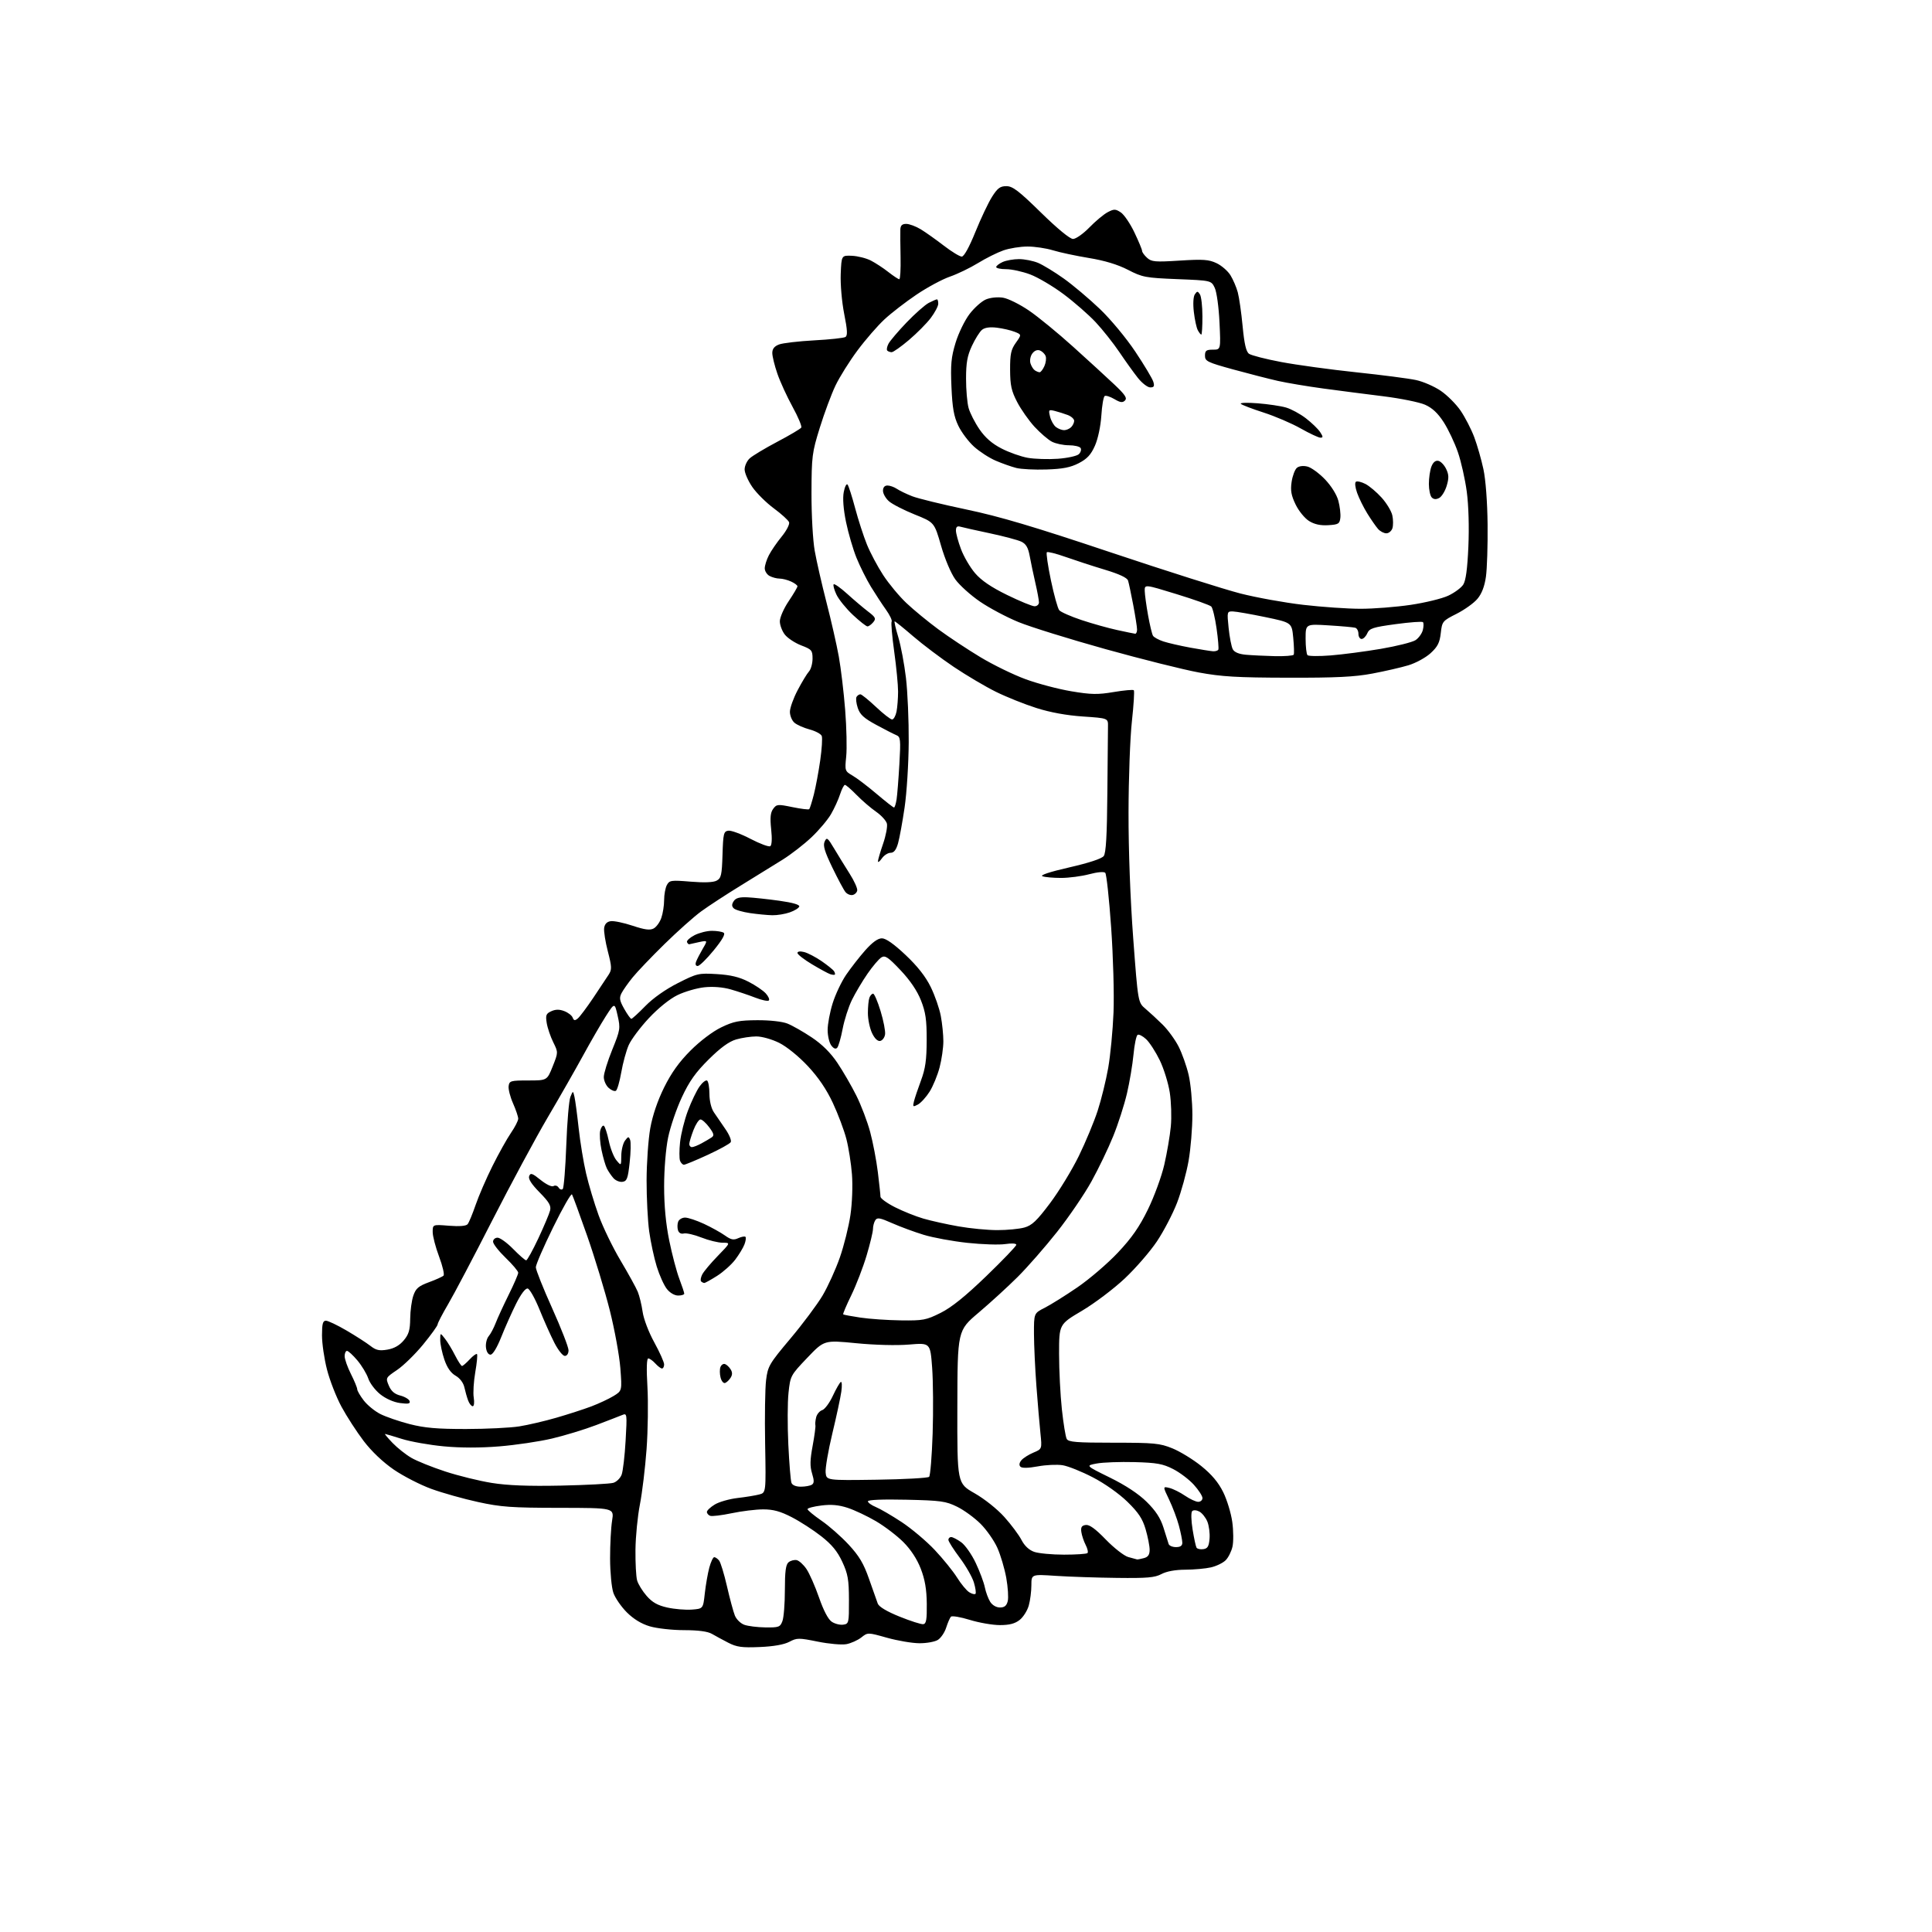 <?xml version="1.0" encoding="UTF-8" standalone="no"?>
<svg 
  version="1.1" 
  xmlns="http://www.w3.org/2000/svg" 
  xmlns:xlink="http://www.w3.org/1999/xlink" 
  xmlns:svg="http://www.w3.org/2000/svg"
  xmlns:rdf="http://www.w3.org/1999/02/22-rdf-syntax-ns#"
  xmlns:cc="http://creativecommons.org/ns#"
  xmlns:dc="http://purl.org/dc/elements/1.1/"
  viewBox="0 0 768 768"
  width="768"
  height="768"
>
<style>svg {background-color: white; }</style>"
<path stroke="none" fill="black" fill-rule="evenodd" d="M302.00,654.72C294.91,655.02 292.84,654.73 289.50,653.01C287.30,651.88 284.38,650.29 283.00,649.49C281.34,648.52 277.61,648.02 271.93,648.01C267.22,648.01 261.08,647.32 258.29,646.49C254.97,645.51 251.83,643.59 249.17,640.93C246.94,638.70 244.54,635.22 243.83,633.19C243.12,631.15 242.53,625.03 242.52,619.50C242.51,614.00 242.87,607.23 243.32,604.46C244.13,599.41 244.13,599.41 222.32,599.39C203.33,599.37 199.14,599.07 190.00,597.07C184.22,595.81 175.90,593.47 171.50,591.87C167.10,590.27 160.38,586.82 156.56,584.21C152.22,581.23 147.73,576.97 144.56,572.81C141.78,569.15 137.81,563.02 135.74,559.19C133.67,555.35 131.08,548.71 129.99,544.44C128.89,540.17 128.00,534.05 128.00,530.84C128.00,526.22 128.33,525.00 129.55,525.00C130.41,525.00 134.12,526.77 137.80,528.93C141.49,531.09 145.74,533.83 147.26,535.02C149.49,536.76 150.79,537.04 153.99,536.50C156.65,536.05 158.80,534.84 160.48,532.84C162.50,530.44 163.01,528.73 163.06,524.17C163.09,521.05 163.65,516.94 164.31,515.03C165.29,512.16 166.36,511.24 170.50,509.71C173.25,508.70 175.86,507.52 176.30,507.09C176.74,506.66 175.95,503.26 174.55,499.53C173.15,495.81 172.00,491.40 172.00,489.74C172.00,486.73 172.00,486.73 178.47,487.25C182.68,487.58 185.28,487.37 185.89,486.63C186.41,486.01 187.83,482.57 189.06,479.00C190.28,475.43 193.30,468.45 195.77,463.50C198.24,458.55 201.55,452.62 203.13,450.32C204.71,448.02 206.00,445.49 206.00,444.70C206.00,443.90 205.07,441.15 203.94,438.59C202.80,436.02 202.01,432.93 202.19,431.71C202.48,429.65 203.02,429.50 209.99,429.50C217.47,429.50 217.47,429.50 219.70,423.92C221.92,418.34 221.92,418.34 219.92,414.30C218.82,412.07 217.65,408.64 217.33,406.66C216.83,403.55 217.07,402.92 219.15,401.98C220.85,401.20 222.37,401.19 224.30,401.93C225.81,402.50 227.32,403.66 227.64,404.51C228.11,405.74 228.53,405.80 229.68,404.85C230.48,404.19 233.24,400.51 235.82,396.67C238.39,392.84 241.16,388.68 241.96,387.43C243.26,385.41 243.22,384.36 241.63,378.21C240.64,374.40 239.98,370.20 240.16,368.89C240.39,367.30 241.26,366.39 242.78,366.18C244.03,366.00 247.94,366.82 251.47,367.99C256.30,369.60 258.38,369.87 259.84,369.08C260.91,368.51 262.29,366.62 262.89,364.87C263.50,363.13 264.00,359.94 264.00,357.79C264.00,355.63 264.49,352.95 265.09,351.82C266.11,349.92 266.78,349.83 274.51,350.47C279.93,350.92 283.54,350.78 284.87,350.07C286.68,349.10 286.96,347.86 287.21,339.73C287.47,331.33 287.68,330.47 289.53,330.21C290.65,330.05 294.62,331.51 298.36,333.47C302.11,335.42 305.63,336.73 306.19,336.38C306.82,335.99 306.96,333.42 306.55,329.63C306.07,325.04 306.26,323.01 307.35,321.53C308.71,319.68 309.18,319.64 315.00,320.84C318.42,321.55 321.42,321.91 321.68,321.66C321.93,321.40 322.75,318.79 323.51,315.85C324.26,312.91 325.40,306.79 326.05,302.27C326.70,297.74 326.97,293.37 326.66,292.57C326.36,291.76 324.17,290.59 321.80,289.96C319.44,289.33 316.71,288.11 315.75,287.25C314.79,286.39 314.00,284.46 314.00,282.95C314.00,281.44 315.38,277.57 317.08,274.35C318.77,271.13 320.79,267.79 321.58,266.92C322.36,266.05 323.00,263.75 323.00,261.81C323.00,258.54 322.66,258.14 318.51,256.56C316.04,255.61 313.12,253.69 312.01,252.29C310.90,250.88 310.00,248.49 310.00,246.97C310.00,245.45 311.57,241.86 313.50,239.00C315.42,236.14 317.00,233.47 317.00,233.06C317.00,232.65 315.85,231.80 314.45,231.16C313.05,230.52 311.00,230.00 309.89,230.00C308.78,230.00 307.00,229.53 305.93,228.96C304.87,228.40 304.00,227.02 304.00,225.92C304.00,224.81 304.74,222.46 305.65,220.70C306.55,218.94 308.85,215.59 310.76,213.26C312.66,210.93 313.97,208.38 313.67,207.59C313.37,206.80 310.64,204.32 307.61,202.08C304.59,199.85 300.73,196.02 299.05,193.58C297.37,191.14 296.00,188.00 296.00,186.61C296.00,185.22 296.90,183.24 298.00,182.22C299.09,181.20 304.03,178.23 308.97,175.62C313.91,173.02 318.20,170.48 318.52,169.97C318.83,169.47 317.27,165.75 315.05,161.71C312.83,157.66 310.11,151.73 309.01,148.52C307.90,145.31 307.00,141.62 307.00,140.32C307.00,138.67 307.82,137.64 309.69,136.93C311.17,136.37 317.44,135.64 323.62,135.30C329.81,134.97 335.40,134.37 336.06,133.96C336.98,133.40 336.87,131.24 335.58,124.77C334.64,120.01 334.04,113.09 334.20,108.91C334.50,101.50 334.50,101.50 338.67,101.68C340.96,101.78 344.33,102.63 346.17,103.57C348.00,104.51 351.14,106.56 353.14,108.14C355.15,109.71 357.10,111.00 357.48,111.00C357.86,111.00 358.09,107.06 357.99,102.25C357.89,97.44 357.85,92.49 357.90,91.25C357.97,89.61 358.61,89.00 360.25,89.00C361.49,89.01 364.07,89.97 366.00,91.14C367.93,92.31 372.05,95.24 375.17,97.64C378.29,100.04 381.50,102.00 382.31,102.00C383.21,102.00 385.25,98.32 387.71,92.25C389.88,86.89 392.86,80.59 394.34,78.25C396.53,74.78 397.58,74.00 400.05,74.00C402.54,74.00 404.96,75.84 413.79,84.49C420.30,90.87 425.30,94.99 426.54,94.99C427.66,95.00 430.59,92.94 433.04,90.42C435.49,87.90 438.77,85.17 440.33,84.35C442.84,83.03 443.41,83.04 445.52,84.42C446.82,85.27 449.26,88.85 450.94,92.38C452.62,95.90 454.00,99.21 454.00,99.74C454.00,100.26 454.89,101.50 455.99,102.49C457.75,104.09 459.19,104.21 468.97,103.59C478.30,103.00 480.53,103.16 483.61,104.62C485.60,105.56 488.09,107.73 489.13,109.42C490.17,111.11 491.48,114.15 492.03,116.18C492.58,118.20 493.45,124.26 493.96,129.65C494.63,136.71 495.34,139.78 496.50,140.63C497.39,141.27 503.15,142.75 509.31,143.91C515.46,145.07 528.87,146.91 539.11,147.99C549.34,149.07 560.03,150.46 562.87,151.07C565.71,151.67 570.13,153.60 572.70,155.34C575.27,157.08 578.83,160.64 580.62,163.26C582.40,165.88 584.84,170.60 586.03,173.76C587.21,176.92 588.86,182.65 589.68,186.50C590.58,190.66 591.25,199.58 591.34,208.50C591.43,216.75 591.13,226.09 590.68,229.26C590.13,233.12 589.01,236.03 587.29,238.06C585.89,239.74 582.15,242.41 579.00,244.00C573.43,246.81 573.26,247.02 572.73,251.66C572.31,255.47 571.49,257.08 568.68,259.65C566.75,261.42 562.77,263.59 559.83,264.47C556.90,265.35 550.45,266.83 545.50,267.76C538.51,269.08 531.02,269.45 512.00,269.40C491.79,269.36 485.57,268.99 476.50,267.31C470.45,266.20 453.80,262.03 439.50,258.05C425.20,254.07 409.63,249.23 404.91,247.30C400.18,245.37 393.26,241.69 389.54,239.14C385.81,236.59 381.40,232.61 379.74,230.30C378.01,227.89 375.59,222.18 374.07,216.87C371.41,207.64 371.41,207.64 363.56,204.50C359.25,202.76 354.65,200.40 353.36,199.25C352.06,198.10 351.00,196.22 351.00,195.08C351.00,193.75 351.65,193.00 352.78,193.00C353.76,193.00 355.44,193.60 356.53,194.33C357.61,195.06 360.35,196.38 362.60,197.26C364.86,198.15 374.54,200.51 384.10,202.52C397.38,205.30 410.96,209.34 441.50,219.57C463.50,226.94 486.71,234.29 493.07,235.92C499.43,237.54 510.68,239.58 518.07,240.43C525.46,241.29 535.72,242.00 540.87,242.00C546.03,242.00 554.98,241.30 560.77,240.44C566.55,239.58 573.28,237.94 575.71,236.79C578.15,235.65 580.82,233.68 581.64,232.43C582.68,230.84 583.31,226.22 583.70,217.32C584.04,209.63 583.79,200.90 583.07,195.50C582.41,190.55 580.82,183.46 579.53,179.74C578.25,176.02 575.71,170.66 573.90,167.84C571.59,164.25 569.37,162.17 566.49,160.89C564.22,159.89 556.77,158.38 549.93,157.53C543.09,156.69 532.33,155.29 526.00,154.44C519.67,153.58 511.57,152.22 508.00,151.42C504.43,150.61 496.44,148.57 490.25,146.87C479.92,144.03 479.00,143.58 479.00,141.39C479.00,139.38 479.50,139.00 482.14,139.00C485.28,139.00 485.28,139.00 484.77,128.15C484.48,122.04 483.65,116.04 482.87,114.40C481.48,111.50 481.48,111.50 467.99,110.96C455.34,110.45 454.12,110.22 448.37,107.25C444.29,105.15 439.11,103.58 432.87,102.56C427.72,101.71 421.29,100.34 418.59,99.51C415.89,98.68 411.34,98.00 408.47,98.00C405.60,98.00 401.28,98.69 398.88,99.53C396.47,100.37 391.92,102.64 388.78,104.57C385.63,106.51 380.60,108.93 377.60,109.97C374.60,111.00 368.62,114.22 364.32,117.12C360.02,120.02 354.29,124.44 351.59,126.95C348.89,129.45 344.06,135.01 340.87,139.30C337.67,143.59 333.73,149.89 332.10,153.30C330.48,156.71 327.68,164.22 325.89,170.00C322.81,179.91 322.62,181.37 322.58,196.00C322.56,204.70 323.12,214.79 323.87,219.00C324.60,223.12 326.71,232.35 328.55,239.50C330.40,246.65 332.60,256.32 333.44,261.00C334.28,265.68 335.42,275.23 335.97,282.23C336.52,289.23 336.71,297.56 336.38,300.73C335.80,306.39 335.85,306.54 338.93,308.33C340.65,309.33 344.94,312.59 348.46,315.58C351.98,318.56 355.09,321.00 355.38,321.00C355.67,321.00 356.13,319.54 356.41,317.75C356.68,315.96 357.18,309.66 357.52,303.74C358.08,293.95 357.97,292.92 356.32,292.24C355.32,291.83 351.70,289.98 348.29,288.13C343.40,285.48 341.84,284.05 340.97,281.40C340.36,279.55 340.14,277.58 340.49,277.02C340.83,276.46 341.52,276.00 342.01,276.00C342.50,276.00 345.28,278.25 348.20,281.00C351.11,283.75 354.00,286.00 354.62,286.00C355.24,286.00 356.03,284.59 356.38,282.88C356.72,281.16 357.00,277.57 357.00,274.91C357.00,272.25 356.31,265.09 355.46,259.01C354.61,252.92 354.15,247.57 354.44,247.10C354.73,246.63 353.72,244.51 352.19,242.37C350.67,240.24 347.98,236.13 346.21,233.24C344.45,230.35 341.87,225.19 340.48,221.77C339.09,218.34 337.22,211.93 336.31,207.52C335.26,202.41 334.93,198.09 335.40,195.62C335.81,193.49 336.48,192.14 336.91,192.62C337.33,193.10 338.69,197.32 339.93,202.00C341.18,206.68 343.28,213.17 344.61,216.44C345.93,219.71 348.84,225.18 351.07,228.60C353.30,232.02 357.46,237.03 360.31,239.72C363.16,242.42 368.88,247.12 373.00,250.16C377.12,253.20 384.66,258.19 389.73,261.24C394.81,264.30 402.91,268.25 407.73,270.01C412.56,271.78 420.70,273.93 425.84,274.79C433.75,276.12 436.33,276.17 442.68,275.10C446.80,274.41 450.42,274.08 450.71,274.38C451.01,274.67 450.66,280.22 449.95,286.71C449.23,293.19 448.63,309.52 448.61,323.00C448.58,337.96 449.31,357.43 450.47,373.00C452.38,398.50 452.38,398.50 455.34,401.00C456.97,402.38 460.04,405.21 462.16,407.30C464.28,409.39 467.14,413.32 468.52,416.03C469.89,418.74 471.68,423.78 472.49,427.23C473.31,430.68 473.98,437.83 473.99,443.12C473.99,448.41 473.32,456.66 472.48,461.45C471.64,466.24 469.58,473.76 467.89,478.14C466.19,482.53 462.60,489.42 459.90,493.46C457.20,497.50 451.43,504.15 447.08,508.24C442.73,512.33 435.09,518.10 430.09,521.06C421.00,526.44 421.00,526.44 421.00,538.18C421.00,544.64 421.50,554.55 422.11,560.21C422.72,565.87 423.58,571.17 424.04,572.00C424.72,573.25 427.88,573.50 442.68,573.50C458.83,573.50 461.02,573.71 466.04,575.74C469.09,576.98 474.26,580.14 477.53,582.78C481.66,586.11 484.32,589.27 486.23,593.13C487.75,596.19 489.37,601.54 489.85,605.01C490.33,608.49 490.36,612.90 489.93,614.82C489.50,616.73 488.28,619.17 487.22,620.22C486.17,621.28 483.55,622.55 481.40,623.05C479.26,623.55 474.67,623.96 471.20,623.98C467.21,623.99 463.73,624.63 461.70,625.71C459.05,627.13 456.01,627.39 444.00,627.24C436.02,627.15 425.11,626.78 419.75,626.43C410.00,625.78 410.00,625.78 409.99,630.14C409.99,632.54 409.53,636.17 408.96,638.20C408.39,640.24 406.76,642.83 405.33,643.95C403.46,645.43 401.26,646.00 397.47,646.00C394.58,646.00 389.18,645.06 385.48,643.92C381.78,642.78 378.42,642.22 378.00,642.67C377.58,643.13 376.74,645.08 376.12,647.01C375.51,648.94 374.02,651.13 372.81,651.89C371.60,652.64 368.27,653.24 365.42,653.21C362.56,653.19 356.79,652.20 352.59,651.03C344.96,648.88 344.96,648.88 342.38,650.92C340.96,652.03 338.29,653.23 336.45,653.58C334.61,653.92 329.49,653.47 325.06,652.57C317.53,651.05 316.80,651.05 313.76,652.65C311.66,653.76 307.48,654.49 302.00,654.72zM304.27,646.92C309.59,646.99 310.13,646.79 311.02,644.43C311.56,643.02 312.00,637.45 312.00,632.06C312.00,624.70 312.36,621.94 313.45,621.04C314.25,620.38 315.70,619.99 316.67,620.17C317.64,620.36 319.40,621.96 320.59,623.72C321.78,625.48 324.03,630.59 325.59,635.08C327.39,640.26 329.24,643.77 330.66,644.69C331.88,645.50 333.92,646.01 335.19,645.83C337.42,645.51 337.50,645.17 337.47,636.00C337.45,627.88 337.06,625.68 334.82,620.84C332.89,616.69 330.67,613.99 326.48,610.70C323.34,608.23 318.06,604.82 314.74,603.11C310.23,600.78 307.39,600.00 303.42,600.00C300.51,600.00 294.86,600.69 290.86,601.53C286.86,602.37 283.01,602.83 282.30,602.56C281.58,602.29 281.00,601.59 281.00,601.02C281.00,600.44 282.41,599.11 284.13,598.07C285.85,597.02 289.93,595.86 293.20,595.48C296.48,595.10 300.36,594.46 301.83,594.07C304.50,593.36 304.50,593.36 304.15,573.92C303.95,563.23 304.13,551.85 304.53,548.62C305.22,543.08 305.77,542.13 314.19,532.12C319.10,526.28 324.85,518.58 326.98,515.00C329.10,511.43 332.19,504.62 333.85,499.88C335.50,495.14 337.40,487.53 338.06,482.98C338.75,478.32 339.01,471.29 338.67,466.87C338.34,462.57 337.34,456.22 336.45,452.77C335.56,449.32 333.15,442.88 331.08,438.46C328.54,433.02 325.32,428.27 321.11,423.77C317.49,419.90 312.73,416.05 309.75,414.56C306.85,413.12 302.89,412.00 300.67,412.00C298.50,412.00 294.88,412.54 292.62,413.20C289.77,414.03 286.40,416.49 281.72,421.13C276.52,426.29 274.03,429.79 271.05,436.18C268.91,440.75 266.45,447.97 265.58,452.21C264.67,456.64 264.00,464.86 264.00,471.55C264.00,479.32 264.68,486.51 266.04,493.18C267.16,498.67 268.96,505.49 270.04,508.33C271.12,511.18 272.00,513.84 272.00,514.25C272.00,514.66 270.91,515.00 269.57,515.00C268.14,515.00 266.29,513.92 265.07,512.36C263.93,510.91 262.13,506.92 261.07,503.48C260.01,500.05 258.66,493.78 258.07,489.55C257.48,485.32 257.02,476.15 257.03,469.18C257.05,462.20 257.71,452.90 258.49,448.50C259.41,443.38 261.39,437.54 264.00,432.27C266.88,426.46 269.98,422.13 274.51,417.60C278.30,413.81 283.30,410.03 286.72,408.38C291.61,406.02 293.80,405.59 301.00,405.55C305.98,405.52 310.95,406.07 313.00,406.88C314.93,407.64 319.28,410.11 322.67,412.38C326.80,415.14 330.17,418.48 332.87,422.50C335.09,425.80 338.48,431.65 340.40,435.50C342.33,439.35 344.81,445.88 345.91,450.00C347.02,454.12 348.39,461.31 348.96,465.97C349.53,470.63 350.00,475.02 350.00,475.71C350.00,476.40 352.61,478.29 355.80,479.90C358.99,481.51 364.07,483.55 367.09,484.42C370.11,485.30 376.39,486.69 381.04,487.51C385.69,488.33 392.65,489.00 396.50,488.99C400.35,488.99 405.17,488.53 407.21,487.96C410.22,487.12 412.14,485.30 417.42,478.27C421.00,473.50 426.13,465.08 428.84,459.55C431.54,454.02 434.92,445.90 436.35,441.50C437.78,437.10 439.66,429.45 440.53,424.50C441.40,419.55 442.35,409.65 442.64,402.50C442.93,395.26 442.51,380.27 441.70,368.67C440.90,357.21 439.84,347.44 439.35,346.95C438.83,346.43 436.19,346.66 432.98,347.52C429.97,348.32 424.95,348.98 421.83,348.99C418.71,348.99 415.37,348.70 414.40,348.32C413.29,347.90 417.24,346.59 425.07,344.80C432.88,343.01 437.96,341.34 438.75,340.29C439.65,339.08 440.05,332.14 440.19,315.31C440.30,302.49 440.41,290.54 440.44,288.75C440.50,285.50 440.50,285.50 430.50,284.82C424.04,284.39 417.49,283.20 412.00,281.45C407.32,279.97 400.09,277.07 395.91,275.01C391.74,272.95 384.19,268.49 379.14,265.10C374.09,261.70 366.84,256.24 363.03,252.96C359.23,249.68 355.90,247.00 355.65,247.00C355.39,247.00 356.03,249.80 357.07,253.22C358.10,256.63 359.48,263.95 360.13,269.47C360.79,274.98 361.28,286.48 361.23,295.00C361.18,303.52 360.44,315.23 359.59,321.00C358.74,326.77 357.57,333.19 356.98,335.25C356.22,337.89 355.34,339.00 354.01,339.00C352.97,339.00 351.41,340.00 350.56,341.22C349.70,342.44 349.00,342.97 349.00,342.38C349.00,341.79 349.92,338.66 351.04,335.41C352.16,332.16 352.84,328.55 352.56,327.40C352.27,326.24 350.33,324.11 348.24,322.66C346.14,321.21 342.67,318.22 340.51,316.01C338.36,313.81 336.27,312.00 335.87,312.00C335.48,312.00 334.61,313.69 333.94,315.75C333.28,317.81 331.66,321.36 330.34,323.63C329.03,325.90 325.54,330.03 322.59,332.82C319.65,335.61 314.50,339.60 311.15,341.70C307.81,343.79 300.31,348.43 294.49,352.00C288.67,355.57 281.57,360.21 278.71,362.30C275.85,364.39 269.29,370.24 264.13,375.30C258.97,380.36 253.29,386.30 251.51,388.50C249.72,390.70 247.73,393.52 247.08,394.78C246.10,396.68 246.27,397.71 248.13,401.03C249.36,403.21 250.64,405.00 250.97,405.00C251.30,405.00 253.81,402.71 256.54,399.91C259.59,396.78 264.56,393.28 269.46,390.80C277.09,386.93 277.73,386.79 284.96,387.22C290.42,387.55 293.88,388.38 297.50,390.23C300.25,391.63 303.36,393.74 304.41,394.90C305.46,396.06 306.01,397.33 305.62,397.71C305.24,398.09 302.81,397.58 300.21,396.57C297.62,395.56 293.25,394.10 290.50,393.31C287.34,392.41 283.47,392.10 280.00,392.46C276.98,392.78 272.18,394.18 269.33,395.56C266.22,397.07 261.70,400.71 257.95,404.72C254.53,408.37 250.92,413.20 249.93,415.43C248.94,417.67 247.61,422.54 246.97,426.25C246.32,429.97 245.36,433.28 244.83,433.60C244.31,433.93 243.00,433.41 241.94,432.44C240.87,431.48 240.01,429.52 240.02,428.10C240.03,426.67 241.54,421.79 243.38,417.26C246.56,409.41 246.66,408.77 245.52,403.76C244.33,398.50 244.33,398.50 240.80,404.00C238.87,407.02 234.83,414.00 231.83,419.50C228.83,425.00 222.47,436.14 217.69,444.25C212.92,452.37 202.99,470.82 195.62,485.25C188.26,499.69 180.38,514.64 178.11,518.48C175.85,522.33 173.98,525.93 173.96,526.48C173.93,527.04 171.33,530.65 168.17,534.50C165.01,538.35 160.36,542.89 157.83,544.59C153.30,547.65 153.26,547.72 154.56,550.80C155.48,552.99 156.83,554.16 159.11,554.75C160.90,555.21 162.57,556.20 162.82,556.95C163.17,558.00 162.32,558.17 159.02,557.73C156.46,557.39 153.32,555.99 151.13,554.23C149.13,552.63 147.00,549.80 146.39,547.96C145.77,546.11 143.83,542.89 142.08,540.80C140.32,538.71 138.46,537.00 137.94,537.00C137.42,537.00 137.00,537.95 137.00,539.10C137.00,540.26 138.12,543.45 139.50,546.19C140.88,548.92 142.00,551.65 142.00,552.24C142.00,552.83 143.15,554.82 144.56,556.66C145.96,558.51 148.93,560.94 151.14,562.07C153.35,563.20 158.61,565.01 162.83,566.10C168.79,567.63 173.78,568.06 185.27,568.05C193.39,568.04 202.91,567.57 206.42,567.01C209.93,566.45 216.57,564.90 221.18,563.56C225.79,562.23 232.02,560.21 235.03,559.08C238.04,557.94 242.02,556.08 243.89,554.94C247.28,552.86 247.28,552.86 246.60,543.87C246.22,538.93 244.34,528.60 242.41,520.92C240.48,513.25 236.44,499.94 233.44,491.36C230.43,482.78 227.70,475.33 227.38,474.80C227.05,474.27 223.68,480.15 219.89,487.87C216.10,495.58 213.00,502.73 213.00,503.76C213.00,504.78 215.92,512.12 219.50,520.06C223.07,528.00 225.99,535.51 226.00,536.75C226.00,538.07 225.39,539.00 224.52,539.00C223.70,539.00 221.83,536.64 220.36,533.75C218.88,530.86 216.22,524.90 214.44,520.50C212.65,516.10 210.55,512.37 209.77,512.21C208.88,512.03 207.14,514.31 205.18,518.21C203.45,521.67 200.78,527.65 199.25,531.50C197.55,535.77 195.89,538.50 194.98,538.50C194.10,538.50 193.37,537.36 193.18,535.66C193.00,534.10 193.48,532.08 194.26,531.16C195.04,530.25 196.27,527.92 197.01,526.00C197.74,524.08 200.07,519.02 202.17,514.77C204.28,510.52 206.00,506.54 206.00,505.93C206.00,505.32 203.75,502.65 201.00,500.00C198.25,497.35 196.00,494.47 196.00,493.59C196.00,492.72 196.81,492.00 197.79,492.00C198.78,492.00 201.57,494.02 204.00,496.50C206.43,498.98 208.75,501.00 209.16,501.00C209.57,501.00 211.74,497.08 213.99,492.29C216.23,487.50 218.34,482.51 218.66,481.21C219.14,479.31 218.30,477.86 214.49,473.99C211.26,470.71 209.93,468.63 210.35,467.52C210.89,466.13 211.57,466.36 214.91,469.05C217.18,470.87 219.35,471.90 220.04,471.48C220.69,471.07 221.60,471.35 222.06,472.09C222.52,472.83 223.25,473.08 223.70,472.64C224.14,472.20 224.77,464.33 225.11,455.17C225.44,446.00 226.18,437.38 226.75,436.00C227.78,433.50 227.78,433.50 228.36,436.00C228.68,437.38 229.43,443.00 230.03,448.50C230.63,454.00 231.96,462.10 232.99,466.50C234.01,470.90 236.25,478.37 237.96,483.09C239.67,487.82 243.60,495.92 246.68,501.09C249.76,506.27 252.84,511.85 253.52,513.50C254.20,515.15 255.07,518.75 255.46,521.50C255.86,524.32 257.87,529.60 260.09,533.62C262.24,537.54 264.00,541.48 264.00,542.37C264.00,543.27 263.62,544.00 263.15,544.00C262.69,544.00 261.50,543.10 260.50,542.00C259.50,540.90 258.24,540.00 257.70,540.00C257.06,540.00 256.94,544.04 257.36,551.25C257.72,557.44 257.56,568.61 257.02,576.07C256.47,583.54 255.28,593.44 254.37,598.07C253.46,602.71 252.67,610.77 252.61,616.00C252.55,621.23 252.84,626.73 253.26,628.23C253.68,629.73 255.40,632.52 257.07,634.42C259.32,636.99 261.44,638.17 265.30,639.03C268.16,639.66 272.52,640.02 275.00,639.84C279.50,639.50 279.50,639.50 280.17,633.39C280.55,630.03 281.35,625.41 281.96,623.14C282.58,620.86 283.45,619.00 283.92,619.00C284.38,619.00 285.24,619.59 285.84,620.31C286.44,621.03 287.85,625.64 288.98,630.56C290.11,635.48 291.52,640.72 292.12,642.20C292.71,643.69 294.39,645.34 295.85,645.87C297.31,646.41 301.10,646.88 304.27,646.92zM367.00,645.64C368.20,645.49 368.48,643.86 368.41,637.48C368.34,631.72 367.67,627.85 366.01,623.56C364.54,619.75 362.05,615.96 359.09,612.99C356.54,610.45 351.64,606.71 348.19,604.69C344.74,602.67 339.68,600.28 336.96,599.39C333.40,598.23 330.44,597.96 326.50,598.46C323.47,598.83 321.00,599.49 321.00,599.91C321.00,600.32 323.48,602.38 326.51,604.47C329.55,606.55 334.44,610.86 337.38,614.04C341.56,618.56 343.33,621.55 345.46,627.66C346.96,631.97 348.53,636.39 348.93,637.47C349.41,638.72 352.55,640.60 357.59,642.63C361.94,644.39 366.18,645.74 367.00,645.64zM397.50,639.00C399.29,639.00 400.13,638.32 400.59,636.49C400.94,635.11 400.67,630.95 400.01,627.24C399.34,623.53 397.75,618.16 396.47,615.30C395.20,612.45 392.20,608.15 389.80,605.75C387.41,603.36 383.21,600.29 380.47,598.95C375.98,596.74 374.02,596.47 360.25,596.16C350.85,595.95 345.00,596.19 345.00,596.79C345.00,597.32 346.42,598.35 348.16,599.07C349.89,599.78 354.51,602.47 358.41,605.04C362.31,607.61 368.22,612.58 371.54,616.10C374.86,619.62 378.87,624.58 380.46,627.12C382.04,629.65 384.21,632.27 385.27,632.93C386.33,633.60 387.45,633.89 387.76,633.58C388.07,633.27 387.79,631.24 387.14,629.08C386.50,626.92 383.95,622.47 381.48,619.19C379.02,615.91 377.00,612.72 377.00,612.11C377.00,611.50 377.49,611.00 378.10,611.00C378.70,611.00 380.49,611.92 382.07,613.05C383.65,614.17 386.26,617.89 387.87,621.30C389.48,624.71 391.11,629.08 391.49,631.00C391.88,632.92 392.84,635.51 393.62,636.75C394.47,638.09 396.04,639.00 397.50,639.00zM452.00,619.90C452.27,619.94 453.51,619.70 454.75,619.37C456.38,618.93 457.00,618.02 457.00,616.06C457.00,614.58 456.28,610.92 455.41,607.93C454.17,603.69 452.57,601.29 448.16,596.98C444.85,593.75 439.15,589.72 434.42,587.27C429.98,584.96 424.57,582.79 422.40,582.45C420.22,582.10 415.78,582.31 412.53,582.91C408.74,583.61 406.26,583.66 405.64,583.04C405.03,582.43 405.16,581.51 406.01,580.48C406.74,579.60 408.89,578.24 410.79,577.44C414.23,576.00 414.23,576.00 413.59,569.75C413.23,566.31 412.51,557.88 411.99,551.00C411.47,544.12 411.04,534.80 411.02,530.27C411.00,522.04 411.00,522.04 415.25,519.89C417.59,518.70 423.44,515.05 428.25,511.76C433.06,508.47 440.32,502.25 444.38,497.93C449.90,492.07 452.93,487.71 456.31,480.79C458.81,475.68 461.74,467.68 462.82,463.00C463.90,458.32 465.07,451.48 465.42,447.78C465.77,444.09 465.58,438.01 465.00,434.28C464.42,430.55 462.63,424.78 461.02,421.46C459.41,418.15 456.98,414.39 455.62,413.11C454.26,411.83 452.72,411.05 452.21,411.37C451.69,411.69 450.95,415.23 450.58,419.23C450.20,423.23 449.03,430.18 447.98,434.67C446.93,439.17 444.49,446.79 442.54,451.60C440.60,456.42 436.69,464.54 433.86,469.66C431.03,474.77 424.87,483.80 420.18,489.73C415.50,495.65 408.47,503.68 404.58,507.56C400.69,511.44 393.70,517.83 389.06,521.76C380.62,528.90 380.62,528.90 380.56,559.28C380.50,589.65 380.50,589.65 387.39,593.58C391.30,595.80 396.42,599.88 399.22,603.00C401.94,606.02 405.01,610.14 406.05,612.14C407.26,614.49 409.06,616.17 411.11,616.89C412.87,617.50 418.21,618.00 422.98,618.00C427.76,618.00 431.95,617.72 432.29,617.37C432.64,617.03 432.31,615.57 431.56,614.12C430.82,612.68 430.05,610.38 429.85,609.00C429.58,607.08 429.99,606.43 431.59,606.20C433.06,605.99 435.45,607.73 439.56,611.98C442.80,615.32 446.80,618.45 448.47,618.94C450.14,619.42 451.73,619.85 452.00,619.90zM478.34,615.81C480.06,615.56 480.56,614.71 480.82,611.62C480.99,609.49 480.59,606.43 479.93,604.83C479.27,603.23 477.84,601.45 476.76,600.87C475.63,600.27 474.41,600.19 473.91,600.69C473.42,601.18 473.48,604.32 474.07,607.96C474.64,611.48 475.35,614.75 475.64,615.23C475.94,615.72 477.16,615.98 478.34,615.81zM467.47,615.00C469.22,615.00 470.00,614.46 469.99,613.25C469.98,612.29 469.38,609.25 468.64,606.49C467.91,603.74 466.16,599.09 464.76,596.16C462.21,590.84 462.21,590.84 464.86,591.48C466.31,591.84 469.10,593.22 471.05,594.56C473.01,595.90 475.37,597.00 476.30,597.00C477.24,597.00 478.00,596.33 478.00,595.50C478.00,594.68 476.46,592.30 474.58,590.22C472.70,588.14 468.99,585.32 466.33,583.97C462.26,581.89 459.84,581.45 451.00,581.21C445.23,581.06 438.48,581.30 436.00,581.76C431.50,582.59 431.50,582.59 441.16,587.34C447.45,590.43 452.56,593.80 455.82,597.01C459.39,600.53 461.29,603.43 462.49,607.21C463.40,610.12 464.33,613.06 464.55,613.75C464.76,614.44 466.08,615.00 467.47,615.00zM223.00,590.55C233.18,590.33 242.55,589.84 243.83,589.44C245.11,589.05 246.58,587.60 247.11,586.21C247.63,584.83 248.35,578.74 248.69,572.68C249.30,562.10 249.25,561.69 247.41,562.46C246.36,562.90 241.67,564.71 236.99,566.49C232.31,568.27 224.38,570.68 219.36,571.86C214.35,573.04 204.95,574.43 198.47,574.96C190.88,575.58 183.03,575.57 176.38,574.94C170.71,574.41 163.24,573.08 159.78,572.00C156.33,570.91 153.30,570.02 153.05,570.01C152.81,570.01 154.16,571.61 156.05,573.59C157.95,575.56 161.30,578.22 163.50,579.50C165.70,580.79 171.78,583.23 177.00,584.94C182.22,586.65 190.55,588.70 195.50,589.49C201.82,590.50 210.01,590.82 223.00,590.55zM318.36,590.98C320.09,590.98 322.05,590.62 322.72,590.19C323.66,589.60 323.68,588.57 322.81,585.72C321.93,582.88 321.99,580.36 323.03,574.77C323.77,570.77 324.27,567.08 324.13,566.56C323.99,566.05 324.13,564.62 324.44,563.38C324.75,562.14 325.83,560.87 326.84,560.55C327.85,560.23 329.74,557.70 331.04,554.92C332.34,552.14 333.77,549.64 334.23,549.36C334.68,549.08 334.77,550.80 334.44,553.18C334.11,555.55 332.50,563.06 330.86,569.86C329.23,576.66 328.03,583.64 328.20,585.36C328.50,588.50 328.50,588.50 348.49,588.21C359.49,588.05 368.87,587.53 369.34,587.06C369.81,586.59 370.44,578.84 370.74,569.85C371.03,560.86 370.94,549.06 370.54,543.64C369.80,533.78 369.80,533.78 361.37,534.48C356.41,534.90 347.74,534.67 340.29,533.94C327.63,532.70 327.63,532.70 320.90,539.75C314.28,546.69 314.17,546.90 313.45,553.64C313.04,557.41 313.01,566.65 313.37,574.19C313.73,581.73 314.29,588.60 314.62,589.45C314.98,590.40 316.43,590.99 318.36,590.98zM187.91,559.00C187.38,559.00 186.57,557.99 186.10,556.75C185.64,555.51 184.96,553.15 184.60,551.50C184.20,549.68 182.83,547.86 181.11,546.87C179.21,545.78 177.73,543.67 176.64,540.45C175.74,537.81 175.00,534.31 175.00,532.69C175.00,529.73 175.00,529.73 176.86,532.12C177.89,533.43 179.70,536.41 180.88,538.75C182.07,541.09 183.32,543.00 183.66,543.00C183.99,543.00 185.36,541.82 186.69,540.39C188.02,538.95 189.33,538.00 189.61,538.27C189.88,538.54 189.57,541.78 188.93,545.47C188.29,549.15 188.01,553.70 188.32,555.58C188.63,557.49 188.45,559.00 187.91,559.00zM288.22,549.76C287.59,549.97 286.78,548.99 286.43,547.57C286.07,546.16 286.06,544.29 286.39,543.42C286.73,542.55 287.53,542.01 288.18,542.23C288.83,542.44 289.84,543.38 290.42,544.31C291.18,545.51 291.18,546.49 290.42,547.69C289.84,548.62 288.84,549.55 288.22,549.76zM358.09,524.87C366.95,524.99 368.15,524.76 373.91,521.89C378.27,519.71 383.71,515.33 392.07,507.27C398.63,500.94 404.00,495.34 404.00,494.82C404.00,494.27 402.16,494.15 399.60,494.54C397.18,494.90 390.41,494.68 384.55,494.05C378.69,493.42 370.89,491.99 367.20,490.86C363.52,489.74 357.87,487.66 354.67,486.24C349.78,484.07 348.69,483.88 347.93,485.08C347.44,485.86 347.02,487.43 347.02,488.57C347.01,489.71 345.87,494.44 344.49,499.07C343.11,503.71 340.38,510.80 338.42,514.84C336.45,518.88 335.00,522.32 335.18,522.48C335.35,522.65 338.43,523.23 342.00,523.76C345.57,524.30 352.82,524.80 358.09,524.87zM279.97,510.00C279.62,510.00 279.05,509.72 278.70,509.37C278.35,509.02 278.56,507.78 279.15,506.62C279.74,505.45 282.52,502.14 285.33,499.25C290.43,494.00 290.43,494.00 287.25,494.00C285.50,494.00 281.72,493.07 278.84,491.94C275.96,490.80 272.81,490.08 271.83,490.33C270.75,490.62 269.85,490.12 269.51,489.04C269.21,488.07 269.24,486.54 269.58,485.64C269.93,484.74 271.18,484.00 272.36,484.01C273.54,484.02 276.90,485.14 279.84,486.50C282.78,487.87 286.52,489.95 288.17,491.12C290.58,492.84 291.60,493.05 293.48,492.19C294.76,491.61 296.04,491.37 296.34,491.67C296.63,491.96 296.45,493.32 295.93,494.67C295.42,496.03 293.76,498.76 292.25,500.75C290.74,502.73 287.50,505.63 285.05,507.18C282.61,508.73 280.32,510.00 279.97,510.00zM247.44,469.79C246.31,469.96 244.68,469.28 243.82,468.29C242.96,467.31 241.80,465.60 241.25,464.50C240.69,463.40 239.73,460.11 239.12,457.19C238.50,454.26 238.27,450.78 238.60,449.44C238.94,448.11 239.59,447.24 240.04,447.52C240.49,447.81 241.37,450.49 242.00,453.49C242.62,456.48 243.98,459.96 245.03,461.22C246.93,463.50 246.93,463.50 246.97,459.44C246.99,457.21 247.64,454.51 248.43,453.44C249.69,451.73 249.93,451.69 250.48,453.11C250.83,454.00 250.75,458.05 250.30,462.11C249.61,468.49 249.22,469.54 247.44,469.79zM271.87,463.00C271.36,463.00 270.67,462.29 270.33,461.43C270.00,460.56 270.00,457.23 270.34,454.02C270.68,450.80 272.08,445.18 273.46,441.52C274.83,437.86 276.91,433.54 278.06,431.92C279.21,430.30 280.57,429.23 281.08,429.55C281.58,429.86 282.00,432.23 282.01,434.81C282.01,437.60 282.72,440.56 283.76,442.12C284.71,443.56 286.78,446.57 288.34,448.81C289.91,451.05 290.87,453.41 290.47,454.04C290.08,454.68 285.94,456.96 281.28,459.10C276.62,461.25 272.38,463.00 271.87,463.00zM275.05,456.00C275.63,456.00 277.31,455.34 278.80,454.54C280.28,453.73 282.12,452.66 282.87,452.15C283.98,451.41 283.81,450.66 281.93,448.12C280.66,446.40 279.09,445.00 278.45,445.00C277.80,445.00 276.54,446.93 275.64,449.28C274.74,451.64 274.00,454.11 274.00,454.78C274.00,455.45 274.47,456.00 275.05,456.00zM364.88,439.07C362.91,440.12 362.78,440.01 363.30,437.86C363.62,436.56 364.88,432.80 366.11,429.50C367.86,424.79 368.35,421.35 368.37,413.50C368.39,405.38 367.96,402.40 366.10,397.67C364.59,393.84 361.79,389.71 357.97,385.67C353.05,380.47 351.86,379.67 350.36,380.58C349.38,381.18 346.90,384.10 344.84,387.08C342.78,390.06 340.00,394.75 338.65,397.50C337.30,400.25 335.64,405.43 334.96,409.00C334.28,412.57 333.31,415.95 332.80,416.50C332.19,417.15 331.37,416.83 330.43,415.56C329.64,414.49 329.00,411.73 329.00,409.41C329.00,407.10 329.89,402.35 330.98,398.86C332.06,395.36 334.48,390.25 336.35,387.50C338.23,384.75 341.65,380.36 343.96,377.75C346.78,374.58 348.96,373.00 350.57,373.00C352.15,373.00 355.35,375.25 359.98,379.62C364.73,384.10 367.95,388.20 369.99,392.37C371.64,395.74 373.44,400.92 373.99,403.89C374.55,406.85 375.00,411.37 375.00,413.93C375.00,416.49 374.33,421.15 373.51,424.29C372.69,427.43 370.90,431.78 369.53,433.96C368.15,436.13 366.06,438.43 364.88,439.07zM349.89,413.79C348.87,413.98 347.67,412.82 346.64,410.65C345.74,408.75 345.00,405.17 345.00,402.68C345.00,400.20 345.27,397.45 345.61,396.58C345.94,395.71 346.60,395.00 347.08,395.00C347.55,395.00 348.89,398.12 350.05,401.94C351.21,405.75 352.01,409.91 351.83,411.18C351.65,412.44 350.77,413.62 349.89,413.79zM331.85,387.43C331.66,387.59 330.82,387.51 330.00,387.24C329.18,386.97 325.91,385.19 322.75,383.30C319.59,381.41 317.00,379.39 317.00,378.82C317.00,378.20 318.06,378.05 319.65,378.45C321.11,378.82 324.24,380.45 326.60,382.07C328.96,383.70 331.19,385.50 331.55,386.08C331.91,386.66 332.04,387.27 331.85,387.43zM277.35,384.00C276.54,384.00 276.31,383.35 276.72,382.25C277.09,381.29 278.27,378.99 279.36,377.13C281.33,373.77 281.33,373.77 277.92,374.49C276.04,374.89 274.27,375.28 274.00,375.36C273.73,375.44 273.32,375.05 273.09,374.50C272.87,373.95 274.22,372.71 276.09,371.75C277.97,370.79 281.07,370.01 283.00,370.02C284.93,370.02 287.02,370.36 287.66,370.77C288.44,371.27 287.15,373.55 283.73,377.75C280.93,381.19 278.05,384.00 277.35,384.00zM307.00,363.82C305.07,363.78 301.09,363.40 298.15,362.97C295.20,362.54 292.29,361.69 291.67,361.07C290.84,360.24 290.84,359.49 291.66,358.22C292.48,356.97 293.96,356.55 297.14,356.70C299.54,356.81 305.23,357.42 309.80,358.06C315.14,358.81 317.96,359.63 317.72,360.36C317.52,360.99 315.81,362.04 313.92,362.69C312.04,363.35 308.93,363.86 307.00,363.82zM338.90,355.78C338.03,355.95 336.77,355.43 336.10,354.62C335.43,353.82 333.08,349.43 330.88,344.88C327.80,338.50 327.09,336.12 327.80,334.55C328.64,332.69 328.99,332.94 331.61,337.35C333.20,340.01 335.97,344.51 337.77,347.35C339.57,350.18 340.92,353.17 340.76,353.99C340.61,354.81 339.77,355.61 338.90,355.78zM506.69,260.83C510.65,260.92 514.06,260.66 514.27,260.25C514.49,259.84 514.40,256.80 514.08,253.50C513.50,247.50 513.50,247.50 503.00,245.31C497.23,244.11 491.43,243.10 490.11,243.06C487.76,243.00 487.73,243.11 488.40,249.65C488.78,253.30 489.52,257.10 490.05,258.09C490.68,259.27 492.47,260.02 495.25,260.27C497.59,260.48 502.74,260.73 506.69,260.83zM529.00,260.54C533.67,260.17 542.65,258.99 548.95,257.92C555.25,256.84 561.43,255.29 562.69,254.47C563.94,253.65 565.25,251.83 565.60,250.44C565.95,249.05 565.97,247.64 565.64,247.31C565.32,246.98 560.42,247.34 554.77,248.11C545.77,249.33 544.38,249.78 543.51,251.75C542.97,252.99 541.96,254.00 541.26,254.00C540.57,254.00 540.00,253.09 540.00,251.97C540.00,250.85 539.44,249.76 538.75,249.55C538.06,249.34 533.34,248.91 528.25,248.60C519.00,248.02 519.00,248.02 519.00,253.84C519.00,257.05 519.34,260.01 519.75,260.44C520.16,260.86 524.33,260.91 529.00,260.54zM482.19,258.89C483.12,258.95 484.07,258.66 484.30,258.25C484.52,257.84 484.21,254.03 483.60,249.80C483.00,245.56 482.05,241.65 481.50,241.10C480.95,240.55 474.76,238.34 467.75,236.19C455.00,232.27 455.00,232.27 455.05,234.89C455.08,236.32 455.67,240.67 456.37,244.55C457.06,248.42 457.95,252.10 458.33,252.72C458.71,253.35 460.57,254.36 462.45,254.98C464.33,255.60 469.16,256.71 473.18,257.45C477.21,258.18 481.26,258.83 482.19,258.89zM451.25,251.92C451.66,251.96 452.00,251.21 452.00,250.25C452.00,249.29 451.31,244.90 450.48,240.50C449.64,236.10 448.72,231.73 448.42,230.79C448.07,229.67 444.95,228.20 439.20,226.47C434.41,225.03 427.40,222.74 423.61,221.40C419.82,220.05 416.46,219.21 416.14,219.53C415.81,219.85 416.54,224.88 417.76,230.69C418.98,236.50 420.46,241.85 421.06,242.57C421.66,243.30 425.65,245.05 429.93,246.48C434.20,247.90 440.58,249.69 444.10,250.45C447.62,251.22 450.84,251.88 451.25,251.92zM344.83,249.00C344.33,249.00 341.72,246.95 339.05,244.45C336.37,241.94 333.42,238.30 332.50,236.36C331.58,234.42 331.09,232.58 331.40,232.27C331.71,231.95 334.15,233.68 336.82,236.10C339.49,238.52 343.21,241.67 345.08,243.10C348.07,245.38 348.32,245.91 347.12,247.35C346.37,248.26 345.34,249.00 344.83,249.00zM411.25,241.00C412.21,241.00 413.00,240.30 413.00,239.46C413.00,238.61 412.36,235.12 411.57,231.71C410.78,228.29 409.77,223.48 409.32,221.01C408.70,217.65 407.87,216.22 405.97,215.31C404.58,214.65 398.96,213.15 393.47,211.99C387.99,210.83 382.71,209.65 381.75,209.37C380.49,209.01 380.00,209.44 380.00,210.90C380.00,212.01 380.90,215.34 382.01,218.29C383.11,221.24 385.63,225.54 387.60,227.84C390.08,230.74 394.00,233.41 400.34,236.51C405.38,238.98 410.29,240.99 411.25,241.00zM551.09,212.00C550.11,212.00 548.62,211.21 547.78,210.25C546.94,209.29 545.03,206.54 543.54,204.14C542.05,201.74 540.22,198.03 539.47,195.91C538.68,193.67 538.49,191.81 539.02,191.49C539.53,191.17 541.23,191.58 542.80,192.39C544.37,193.21 547.26,195.65 549.22,197.82C551.18,200.00 553.10,203.17 553.47,204.87C553.84,206.56 553.86,208.87 553.51,209.98C553.15,211.09 552.07,212.00 551.09,212.00zM528.00,208.77C524.92,208.96 522.51,208.44 520.39,207.12C518.67,206.06 516.26,203.11 515.03,200.56C513.27,196.92 512.93,194.98 513.44,191.54C513.80,189.13 514.75,186.63 515.54,185.97C516.40,185.25 518.07,185.05 519.74,185.47C521.26,185.85 524.39,188.14 526.70,190.55C529.19,193.15 531.36,196.61 532.01,199.04C532.62,201.30 532.98,204.36 532.81,205.83C532.53,208.23 532.05,208.53 528.00,208.77zM572.12,197.94C570.89,198.60 569.94,198.54 569.15,197.75C568.52,197.12 568.00,194.69 568.00,192.37C568.00,190.04 568.45,186.94 569.00,185.49C569.66,183.78 570.61,182.97 571.75,183.19C572.70,183.37 574.10,184.82 574.86,186.40C575.96,188.68 576.00,190.05 575.08,193.12C574.45,195.23 573.11,197.40 572.12,197.94zM416.00,186.63C411.32,186.79 405.92,186.51 403.98,186.02C402.05,185.53 398.37,184.23 395.81,183.13C393.25,182.04 389.37,179.52 387.18,177.54C384.99,175.56 382.18,171.82 380.94,169.22C379.18,165.54 378.58,162.16 378.22,153.84C377.83,144.95 378.10,142.03 379.85,136.27C381.01,132.46 383.51,127.32 385.41,124.83C387.31,122.34 390.25,119.72 391.95,119.02C393.73,118.28 396.60,118.00 398.73,118.34C400.77,118.67 405.42,120.98 409.07,123.48C412.72,125.97 420.61,132.44 426.60,137.85C432.60,143.26 439.96,150.00 442.96,152.84C447.24,156.88 448.15,158.25 447.20,159.20C446.24,160.16 445.34,160.04 442.99,158.65C441.34,157.68 439.61,157.13 439.13,157.42C438.66,157.71 438.05,161.23 437.80,165.23C437.52,169.47 436.46,174.45 435.25,177.19C433.66,180.77 432.15,182.40 428.83,184.12C425.54,185.82 422.46,186.42 416.00,186.63zM420.50,182.37C424.35,182.09 428.12,181.26 428.87,180.53C429.62,179.79 429.93,178.70 429.56,178.10C429.19,177.49 427.09,177.00 424.89,177.00C422.70,177.00 419.66,176.36 418.15,175.58C416.63,174.79 413.54,172.13 411.26,169.67C408.99,167.20 405.88,162.78 404.35,159.84C402.05,155.42 401.56,153.21 401.53,147.00C401.51,140.72 401.88,138.97 403.82,136.25C406.13,133.00 406.13,133.00 403.32,131.89C401.77,131.28 398.59,130.54 396.26,130.26C393.46,129.92 391.45,130.21 390.35,131.12C389.43,131.88 387.63,134.75 386.35,137.50C384.52,141.42 384.02,144.22 384.02,150.50C384.01,154.90 384.47,160.16 385.03,162.18C385.60,164.21 387.55,168.03 389.37,170.68C391.66,174.01 394.37,176.37 398.14,178.30C401.14,179.85 405.82,181.50 408.55,181.99C411.27,182.47 416.65,182.64 420.50,182.37zM524.87,173.98C524.12,173.98 520.60,172.32 517.05,170.32C513.51,168.31 506.86,165.46 502.29,163.99C497.72,162.52 493.65,160.96 493.24,160.52C492.83,160.08 495.88,159.99 500.00,160.32C504.12,160.65 509.18,161.40 511.22,162.00C513.27,162.59 516.83,164.52 519.12,166.29C521.42,168.06 523.96,170.51 524.77,171.75C525.99,173.61 526.00,174.00 524.87,173.98zM422.99,171.00C423.88,171.00 425.14,170.46 425.80,169.80C426.46,169.14 427.00,168.00 427.00,167.28C427.00,166.55 425.86,165.52 424.46,164.98C423.06,164.45 420.74,163.72 419.31,163.36C416.86,162.75 416.75,162.88 417.41,165.61C417.79,167.20 418.85,169.06 419.75,169.75C420.65,170.44 422.11,171.00 422.99,171.00zM457.23,154.00C456.19,154.00 453.99,152.31 452.35,150.25C450.71,148.19 447.39,143.57 444.99,140.00C442.58,136.43 438.33,131.07 435.55,128.09C432.77,125.12 427.02,120.09 422.77,116.92C418.52,113.75 412.54,110.22 409.48,109.08C406.43,107.94 402.14,107.00 399.96,107.00C397.78,107.00 396.00,106.62 396.00,106.16C396.00,105.70 397.15,104.80 398.55,104.16C399.95,103.52 402.89,103.00 405.08,103.00C407.27,103.00 410.68,103.68 412.66,104.50C414.63,105.33 419.23,108.13 422.87,110.73C426.52,113.33 432.96,118.76 437.19,122.80C441.53,126.95 447.69,134.37 451.33,139.83C454.88,145.15 458.09,150.51 458.46,151.75C458.99,153.53 458.74,154.00 457.23,154.00zM413.27,147.98C413.70,147.99 414.54,146.90 415.15,145.56C415.76,144.22 415.99,142.41 415.65,141.54C415.32,140.67 414.30,139.67 413.38,139.31C412.34,138.92 411.19,139.38 410.35,140.54C409.59,141.57 409.27,143.30 409.63,144.45C409.98,145.58 410.77,146.83 411.38,147.23C412.00,147.64 412.85,147.98 413.27,147.98zM354.46,140.00C353.84,140.00 353.05,139.72 352.70,139.37C352.35,139.02 352.58,137.78 353.20,136.62C353.82,135.45 357.07,131.64 360.41,128.15C363.76,124.66 367.72,121.17 369.20,120.40C370.69,119.63 372.15,119.00 372.45,119.00C372.75,119.00 372.99,119.79 372.97,120.75C372.96,121.71 371.61,124.26 369.98,126.42C368.35,128.57 364.44,132.51 361.30,135.17C358.16,137.83 355.08,140.00 354.46,140.00zM477.54,133.00C477.28,133.00 476.65,132.21 476.14,131.25C475.62,130.29 474.92,127.03 474.57,124.00C474.19,120.76 474.36,117.88 474.97,117.00C475.89,115.67 476.11,115.67 476.98,117.00C477.53,117.83 477.98,121.76 477.98,125.75C477.99,129.74 477.79,133.00 477.54,133.00z" />

</svg>